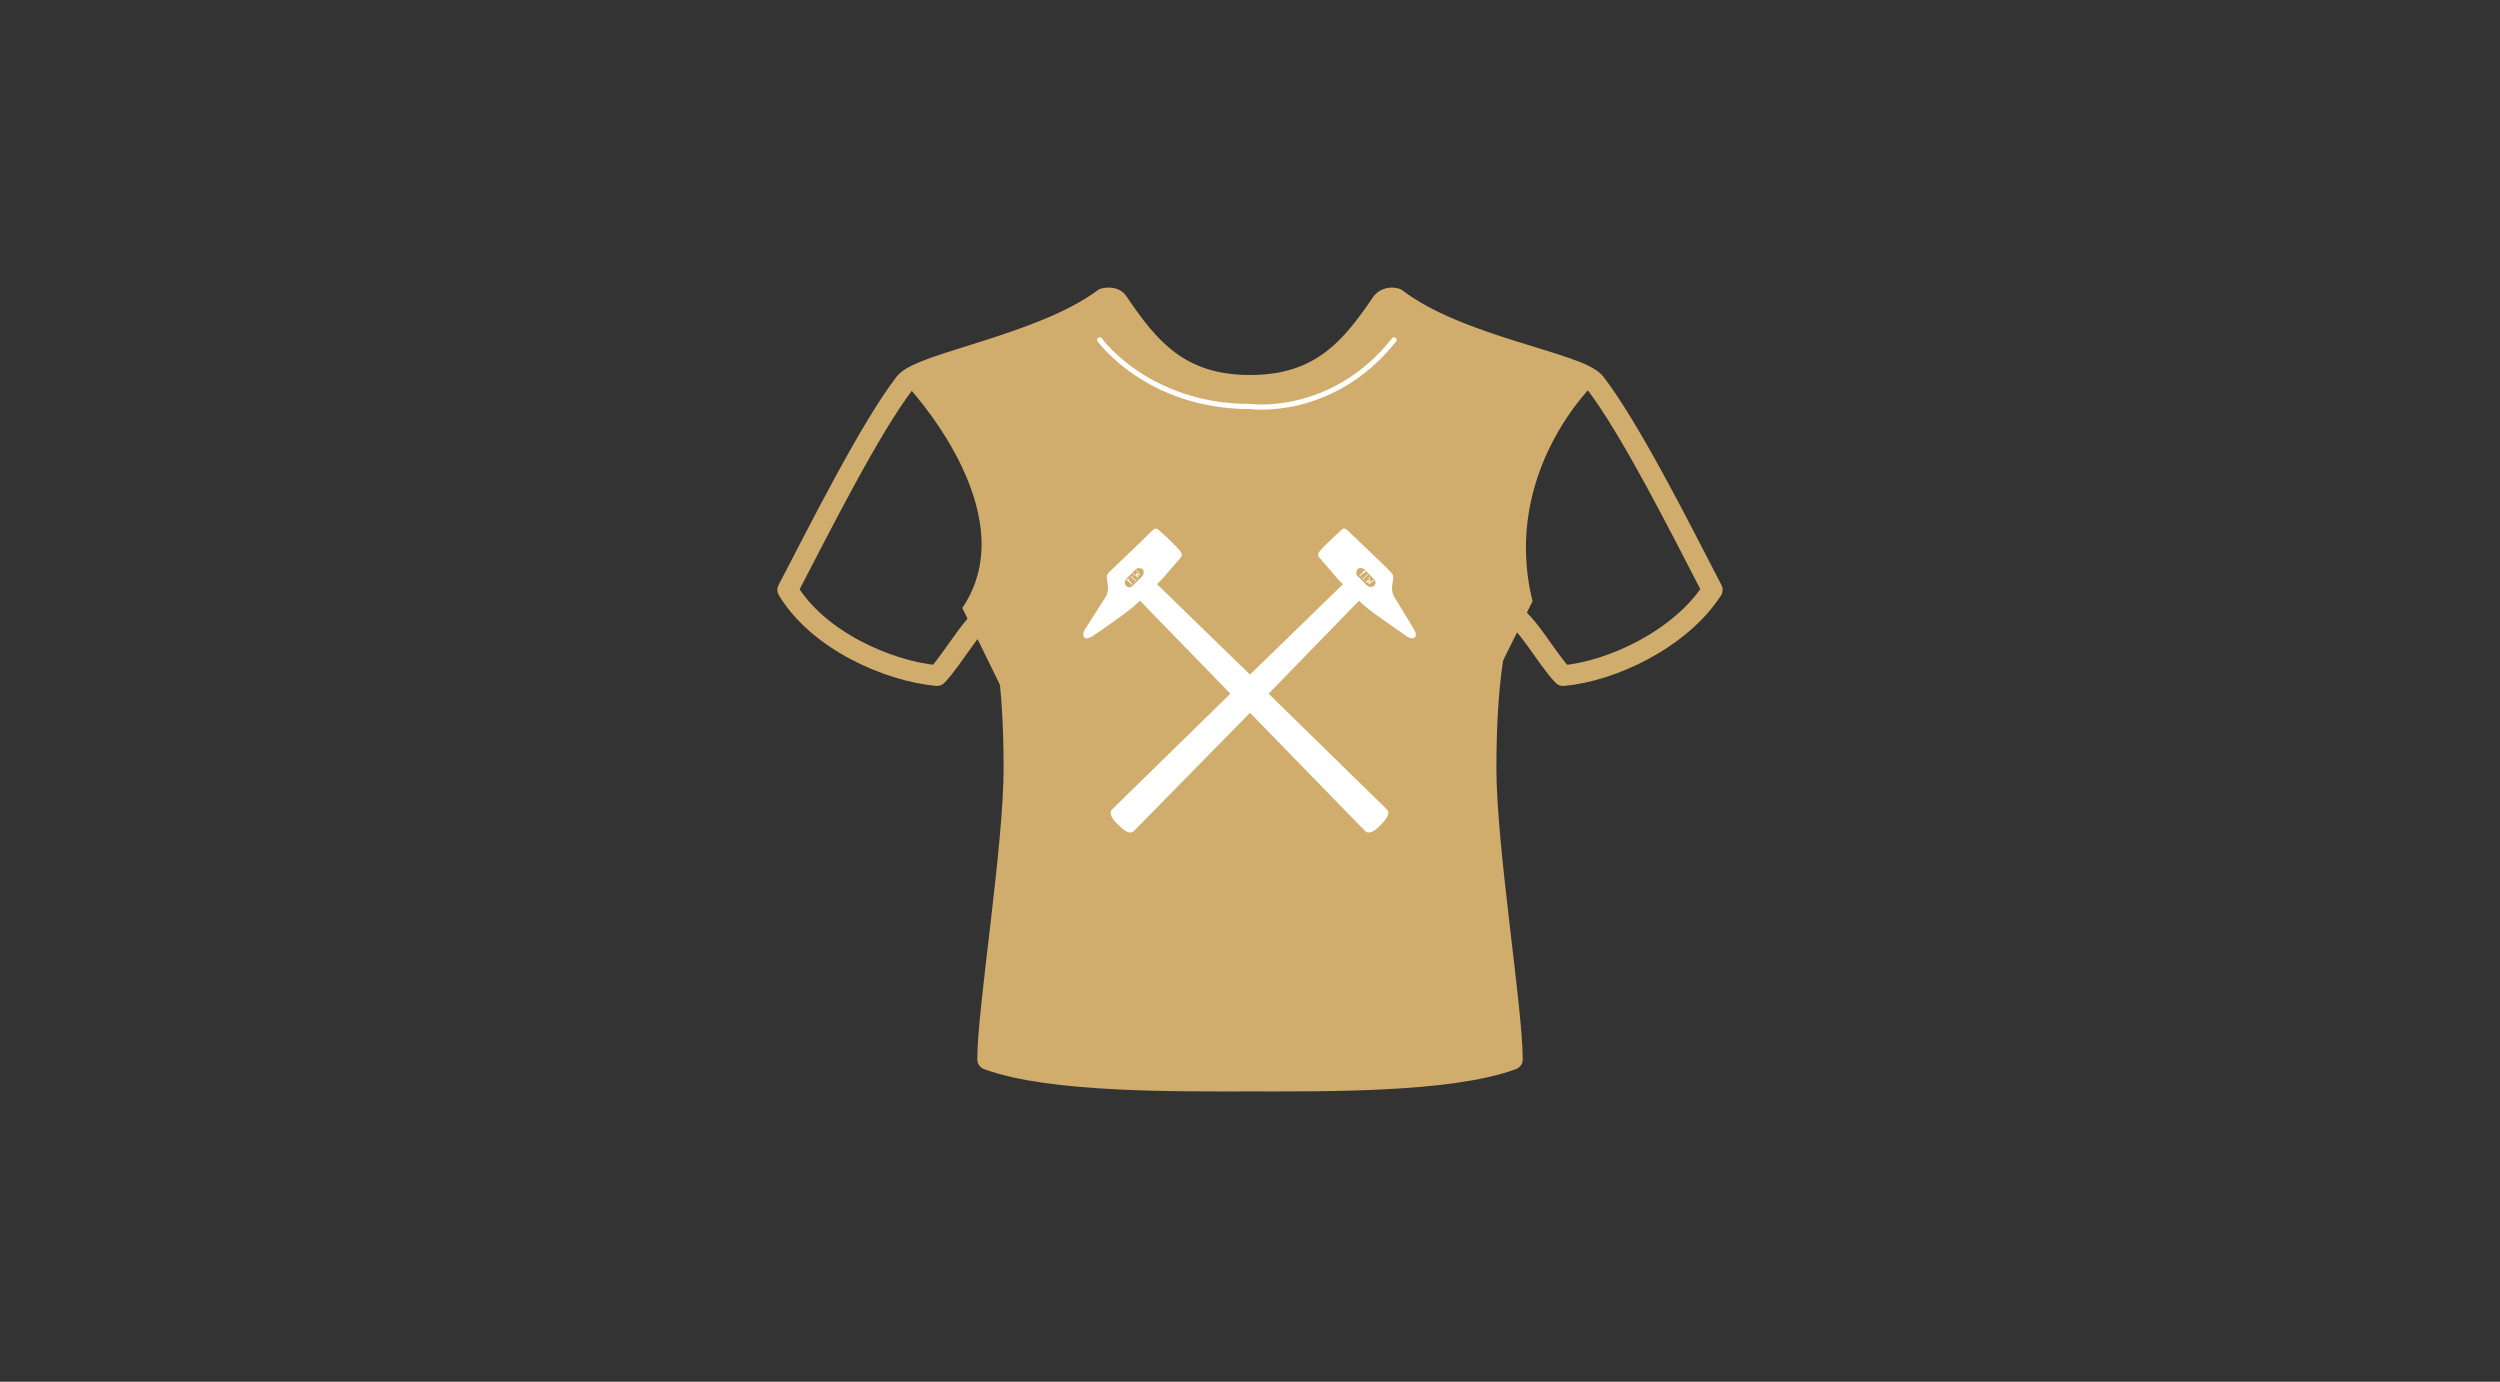 <svg enable-background="new 0 0 484 267.5" viewBox="0 0 484 267.5" xmlns="http://www.w3.org/2000/svg"><rect x="0" y="0" width="484" height="267.5" fill="#333333" stroke="none"/><path d="m1508.3 142.6c0-17.5 14.2-31.8 31.8-31.8v-25.4c0-10.2-8.4-18.6-18.6-18.6h-248.7c-10.2 0-18.6 8.4-18.6 18.6v25.5c.5 0 1-.1 1.5-.1 17.5 0 31.8 14.2 31.8 31.8s-14.2 31.8-31.8 31.8c-.5 0-1-.1-1.5-.1v25.5c0 10.2 8.4 18.6 18.6 18.6h248.7c10.2 0 18.6-8.4 18.6-18.6v-25.5c-17.6.1-31.8-14.1-31.8-31.7z" style="fill:none;stroke:#d0ad6c;stroke-width:4;stroke-linecap:round;stroke-linejoin:round;stroke-miterlimit:10"/><path d="m1451.7 187.2c0 2.6-.9 4.8-2.8 6.6-1.8 1.8-4.1 2.8-6.6 2.8h-90.4c-2.6 0-4.8-.9-6.6-2.8-1.8-1.8-2.8-4.1-2.8-6.6v-22.2c0-2.6.9-4.8 2.8-6.6 1.8-1.8 4.1-2.8 6.6-2.8h21.1l-11.9-11.9c-1.7-1.8-2.5-3.9-2.5-6.2.1-2.3.9-4.3 2.5-6s3.6-2.6 6-2.6h11.3v-32.9c0-2.4.8-4.4 2.5-6.1 1.6-1.6 3.7-2.5 6.1-2.5h20.5c2.4 0 4.4.8 6.1 2.5 1.6 1.6 2.5 3.7 2.5 6.1v33h11.3c2.4 0 4.4.9 6 2.6s2.4 3.7 2.5 6-.7 4.3-2.5 6.2l-11.9 11.9h21.1c2.6 0 4.8.9 6.6 2.8 1.8 1.8 2.8 4.1 2.8 6.6v22.1zm-7.6-24c-.5-.5-1.1-.7-1.8-.7h-27.9l-11.3 11.1c-1.6 1.7-3.6 2.6-6 2.6s-4.4-.9-6-2.6l-11.3-11.1h-27.9c-.7 0-1.3.2-1.8.7s-.7 1.1-.7 1.8v22.2c0 .7.2 1.3.7 1.8s1.1.7 1.8.7h90.4c.7 0 1.3-.2 1.8-.7s.7-1.1.7-1.8v-22.2c.1-.7-.2-1.3-.7-1.8zm-47 6.1c.4 0 .9-.1 1.3-.4l29.8-30.1c.6-.6.7-1.2.4-1.9s-.8-1.1-1.5-1.1h-18.1v-39.8c0-.4-.2-.8-.5-1.2-.4-.4-.7-.5-1.2-.5h-20.5c-.4 0-.8.2-1.2.5-.4.4-.5.7-.5 1.2v39.9h-18.1c-.7 0-1.2.4-1.5 1.1s-.1 1.3.4 1.9l29.8 30.1c.6.2 1 .3 1.4.3zm20.9 7.3c-.9.9-1.3 1.8-1.3 3 0 1.1.4 2.1 1.3 3s1.8 1.3 3 1.3c1.1 0 2.1-.4 3-1.3s1.3-1.8 1.3-3c0-1.1-.4-2.1-1.3-3s-1.8-1.3-3-1.3-2.2.4-3 1.3zm19.6 5.9c-.9.9-1.8 1.3-3 1.3-1.1 0-2.1-.4-3-1.3s-1.3-1.8-1.3-3c0-1.1.4-2.1 1.3-3s1.8-1.3 3-1.3c1.1 0 2.1.4 3 1.3s1.3 1.8 1.3 3-.4 2.2-1.3 3z" fill="#d0ad6c"/><path d="m296.7 116.4c-6.2-25.1 12.1-42.3 12.1-42.3l-16.8-6.5-21.6-9.8-10 9.9-12.3 6.4-17.4-1.6-14.4-14-17 6.6-11.7 3.9-12.4 5.2s23.8 24.8 11.1 43.5l9.6 19.6-2.1 41.1-2.6 26.8 16.9 3.2h35.7 38.1l10.9-3.2-3.8-42.6-.6-29.5z" fill="#d0ad6c"/><path d="m308.8 74.1c-3.1-3.9-26.4-7-38.5-16.3 0 0-1.7-.6-2.8.8-5.9 8.7-11.8 16-25.5 16s-19.6-7.3-25.5-16c-.8-1.4-2.8-.8-2.8-.8-12.1 9-35.4 12.4-38.5 16.3-6.7 8.7-16.3 27.8-22.7 40.1 5.9 9.8 19.4 15.7 28.9 16.6 3.1-3.1 7.9-12.1 10.7-12.1 1.4 0 4.2 9.5 4.2 30 0 15.4-5.1 46.6-5.1 56.4 12.1 4.5 36.8 4.2 50.8 4.2s38.7.3 50.8-4.2c0-9.8-5.1-41-5.1-56.4 0-20.5 2.8-30 4.2-30 2.8 0 7.6 9 10.7 12.1 9.3-.8 22.7-7 28.9-16.6-6.4-12.4-16-31.4-22.7-40.1z" style="fill:none;stroke:#d0ad6c;stroke-width:4;stroke-linecap:round;stroke-linejoin:round;stroke-miterlimit:10"/><g fill="#fff"><path d="m269.9 115.5c-.7-1.2-.3-2.5-.2-3.3s-.1-1.1-.5-1.5c-.3-.4-6.1-5.9-8.3-8-.5-.4-.7-.5-1.1-.2 0 0-2.8 2.5-4.3 4.2-.5.7-.2 1.1-.2 1.1l3.7 4.3c.3.4 1 1 1 1l-18 17.5-18-17.5s.7-.7 1-1l3.7-4.3s.3-.5-.2-1.1c-1.4-1.7-4.3-4.2-4.3-4.2-.4-.3-.7-.2-1.1.2-2.2 2.2-8 7.7-8.3 8-.4.4-.6.7-.5 1.5s.5 2.1-.2 3.3l-3.9 6.1c-.5.7-.6 1.4-.3 1.8.2.2.7.4 1.7-.3.5-.3 5.7-3.9 7.4-5.3 1-.8 1.7-1.5 1.7-1.5l17.5 18-22.9 22.4c-.7.7 0 1.9 1.2 3 1.2 1.2 2.3 1.9 3 1.2l22.5-22.9 22.3 22.9c.7.7 1.9 0 3-1.2 1.2-1.2 1.9-2.3 1.2-3l-22.9-22.4 17.5-18s.7.7 1.7 1.5c1.7 1.4 6.9 4.9 7.4 5.3 1 .7 1.5.5 1.7.3.4-.4.2-1-.3-1.8zm-51.9-2.1c-.3-.3-.3-.9 0-1.3l1.9-1.9c.3-.3.9-.3 1.3 0 .3.3.3.9 0 1.3l-1.9 1.9c-.4.4-1 .4-1.3 0zm48 0c-.3.3-.9.3-1.3 0l-1.9-1.9c-.3-.3-.3-.9 0-1.3.3-.3.9-.3 1.3 0l1.9 1.9c.4.4.4 1 0 1.3z"/><path d="m264.8 111.2h-.1l-.9.9v.1h.1l.9-.9c.1 0 .1-.1 0-.1z"/><path d="m264.1 112.5h.1v-.1h-.1z"/><path d="m263.5 111.9h.1v-.1h-.1z"/><path d="m264.2 110.8c.1.1.1.1.2 0v-.1l-.3-.3h-.1v.1.1l-.8.8v.1h.1l.9-.7c-.1 0-.1 0 0 0z"/><path d="m265.8 112.3-.5.4h-.1s0 0 0-.1l.1-.2v-.1h-.1l-.2.1s0 0-.1 0c0 0 0 0 0-.1l.4-.5v-.1h-.1l-.7 1v.1h.1l.4-.2h.1v.1l-.2.3v.1h.1l1-.7s.1-.1 0-.1-.2 0-.2 0z"/><path d="m218.9 111.5v.1l.9.9h.1v-.1l-.9-.9z"/><path d="m220 112.2h.1v-.1h-.1z"/><path d="m219.4 112.8h.1v-.1h-.1z"/><path d="m218.5 112.2c.1-.1.1-.1 0-.2h-.1l-.3.3v.1h.1.1l.8.8h.1v-.1z"/><path d="m220 110.4s-.1.1 0 .1l.4.5v.1s0 0-.1 0l-.3-.1h-.1v.1l.1.2v.1s0 0-.1 0l-.5-.4h-.1v.1l1 .7h.1v-.1l-.2-.4s0 0 0-.1h.1l.3.2h.1v-.1l-.7-1c.1.1 0 .1 0 .1z"/></g><path d="m212.9 65.8s9.3 12.9 29.1 12.9c0 0 15.9 2.2 27.9-12.9" fill="none" stroke="#fff" stroke-linecap="round" stroke-linejoin="round" stroke-miterlimit="10"/></svg>